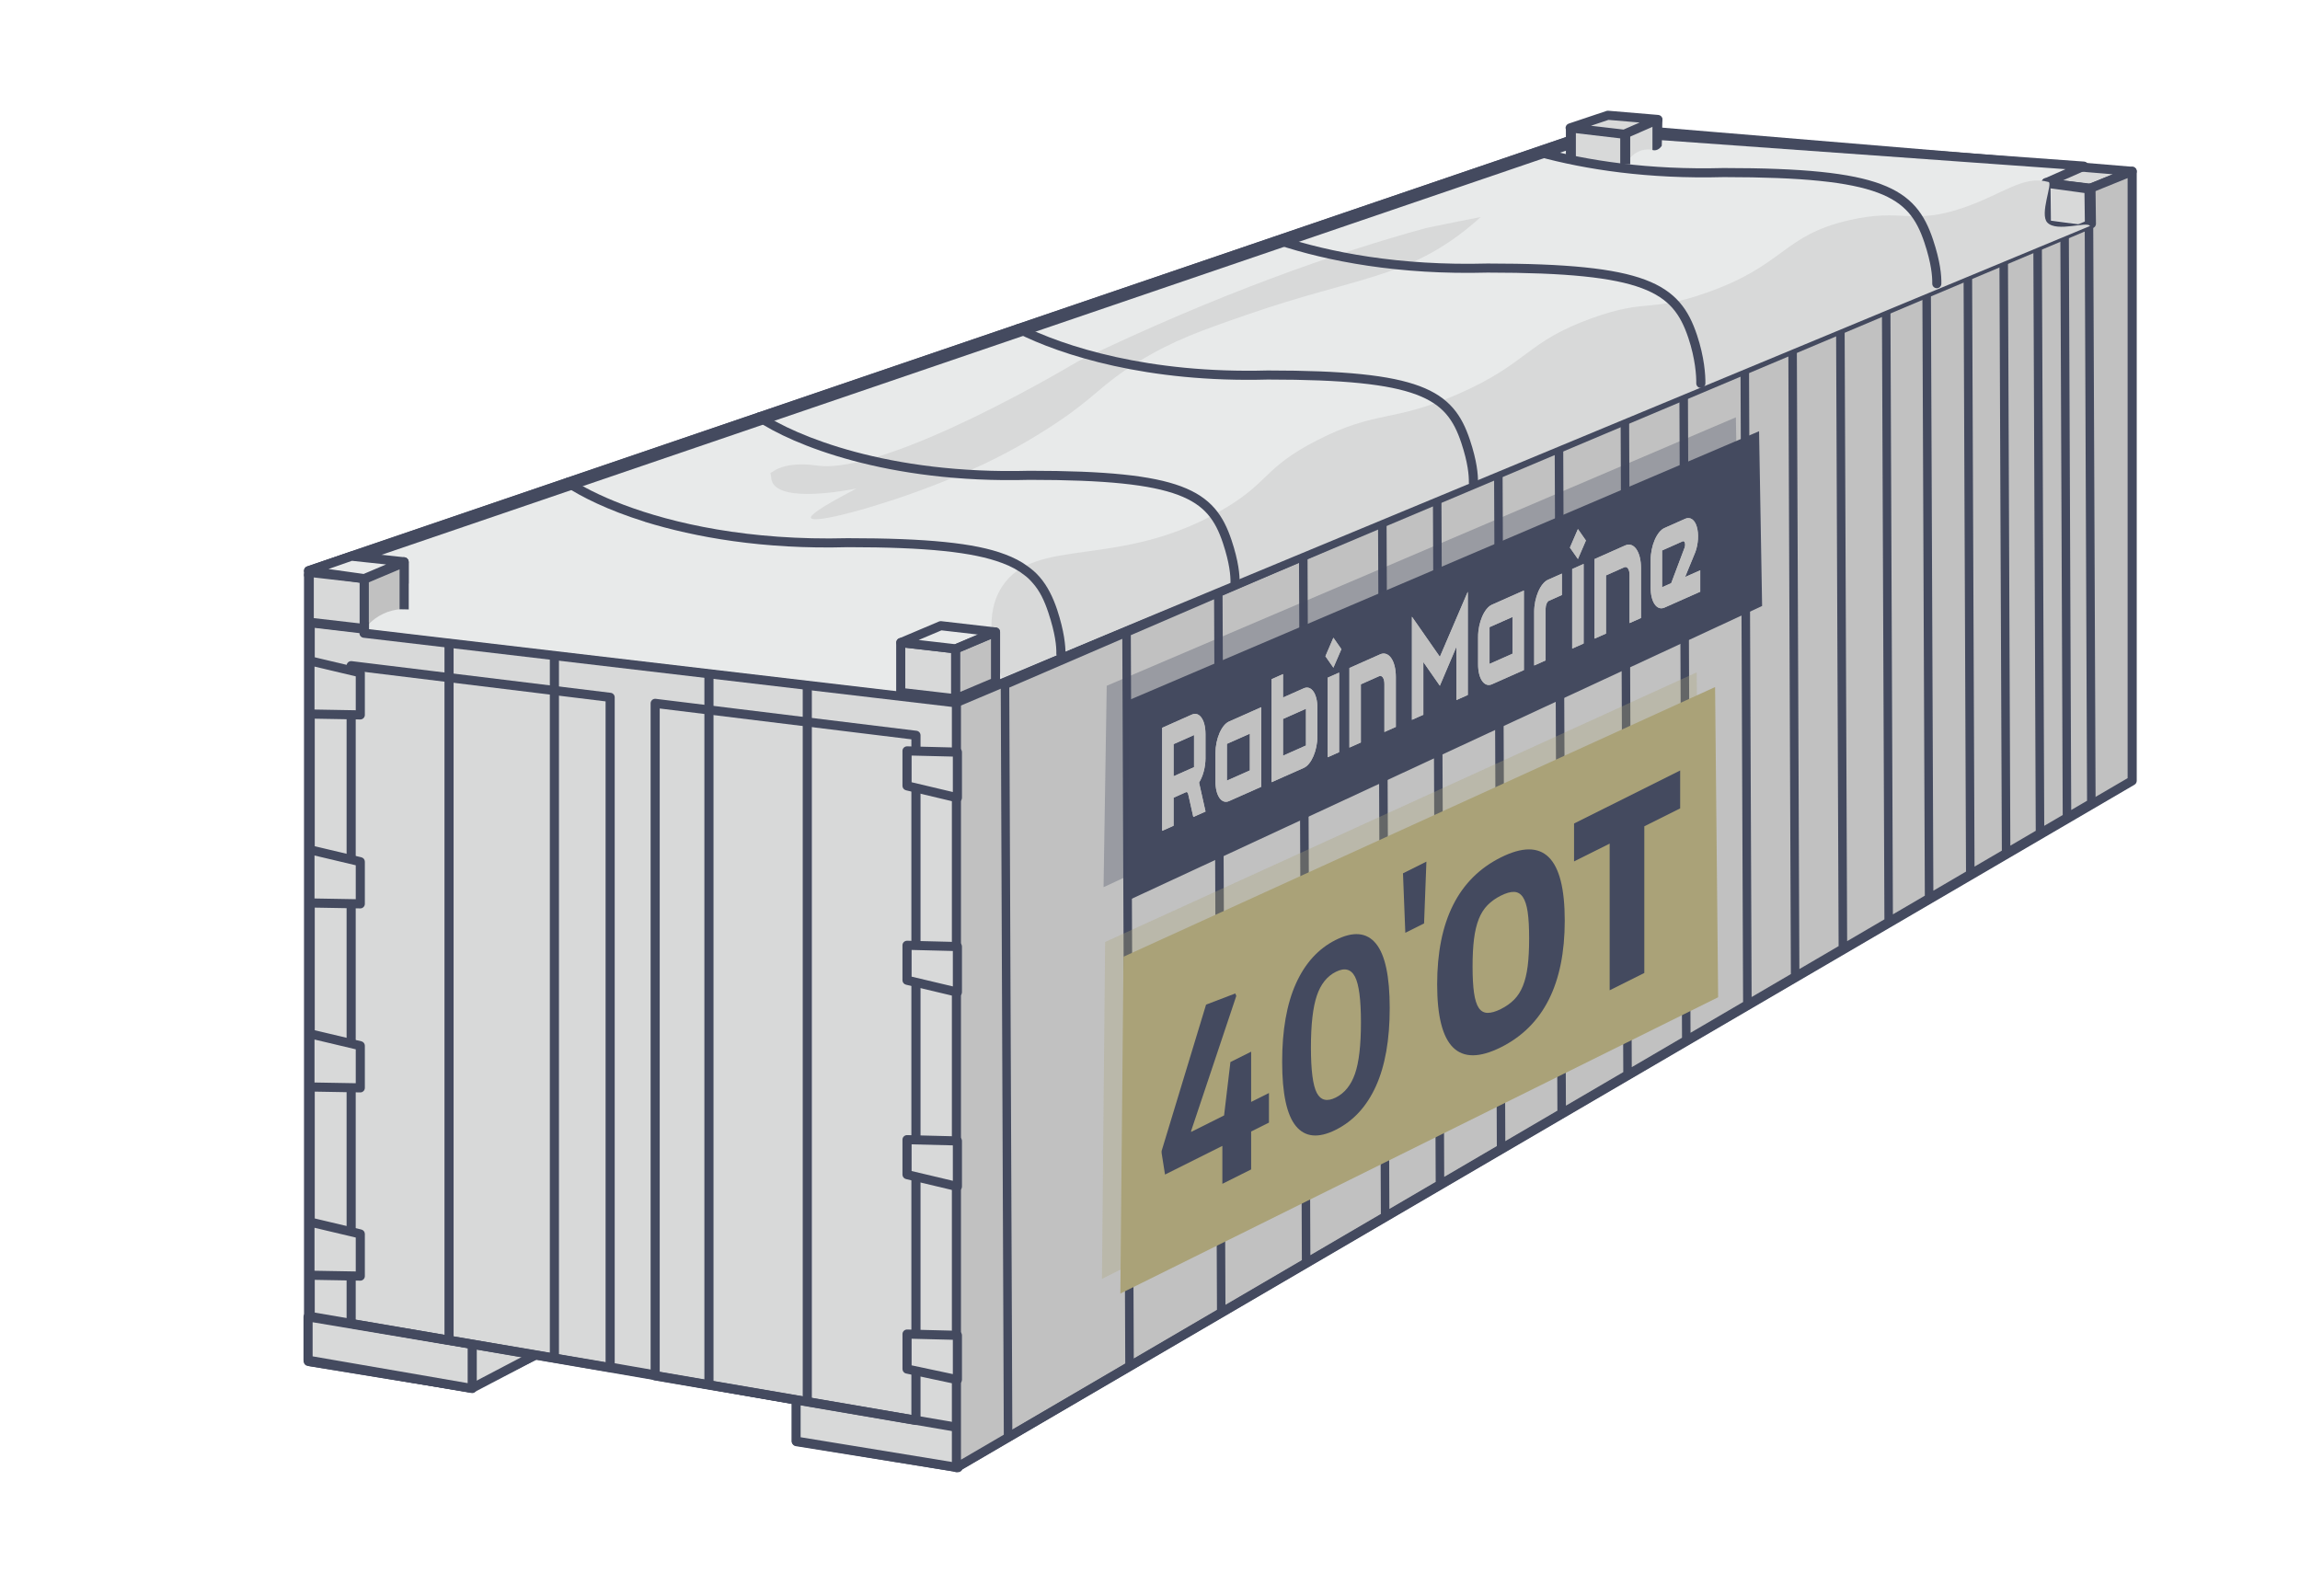<svg xmlns="http://www.w3.org/2000/svg" width="40.668mm" height="28.222mm" viewBox="0 0 115.278 80"><g><g id="Layer_1" data-name="Layer 1"><g><path d="M80.575,6.401l26.293,2.187-58.932,23.894-32.473-3.872L80.575,6.401Z" fill="#d8d9d9" stroke-width="0"></path><path d="M80.501,6.184c.03-.01.062-.014.093-.011l26.293,2.187c.105.009.191.089.207.193.016.105-.042.206-.14.246l-58.932,23.894c-.036.015-.075.02-.113.015l-32.473-3.872c-.106-.013-.189-.097-.2-.203-.011-.106.052-.206.153-.24L80.501,6.184ZM80.604,6.632L16.489,28.502l31.417,3.746,57.989-23.512-25.29-2.104Z" fill="#444a5f" fill-rule="evenodd" stroke-width="0"></path><path d="M31.496,68.827v-35.591h.457v35.591h-.457Z" fill="#444a5f" fill-rule="evenodd" stroke-width="0"></path><path d="M80.575,6.401v29.357L15.464,68.191V28.61L80.575,6.401Z" fill="#d8d9d9" stroke-width="0"></path><path d="M80.708,6.215c.06.043.096.112.096.186v29.357c0,.087-.049.166-.127.205L15.566,68.395c-.071.035-.155.031-.222-.01-.067-.042-.108-.115-.108-.194V28.61c0-.098.062-.185.155-.216L80.501,6.184c.07-.024.147-.012.207.03ZM15.692,28.773v39.048l64.655-32.206V6.72L15.692,28.773Z" fill="#444a5f" fill-rule="evenodd" stroke-width="0"></path><path d="M106.838,39.124l-26.263-3.367L15.449,68.245l8.123,1.327,3.33-1.683,13.021,2.296v2.081l8.017,1.286,58.897-34.429Z" fill="#d8d9d9" stroke-width="0"></path><path d="M80.473,35.553c.041-.02.086-.028.131-.022l26.263,3.367c.097.012.175.085.195.181.019.096-.024.194-.109.243l-58.897,34.429c-.046.027-.099.037-.151.028l-8.017-1.286c-.111-.018-.192-.113-.192-.226v-1.889l-12.757-2.25-3.263,1.649c-.043.022-.092.029-.14.022l-8.123-1.327c-.098-.016-.174-.093-.189-.191-.015-.098.035-.195.124-.239l65.126-32.488ZM80.615,35.993L16.185,68.134l7.351,1.201,3.264-1.649c.044-.022.094-.03.143-.021l13.021,2.296c.109.019.189.114.189.225v1.886l7.744,1.242,58.247-34.049-25.528-3.272Z" fill="#444a5f" fill-rule="evenodd" stroke-width="0"></path><path d="M15.547,68.258l8.118,1.328,3.238-1.697,12.998,2.272v2.081l8.118,1.328v-41.022l-32.473-3.872v39.582Z" fill="#d8d9d9" stroke-width="0"></path><path d="M15.395,28.505c.049-.043.114-.064.179-.056l32.473,3.872c.115.014.202.111.202.227v41.022c0,.067-.029.131-.081.174-.051.043-.119.062-.185.051l-8.118-1.328c-.111-.018-.192-.114-.192-.226v-1.889l-12.733-2.226-3.169,1.661c-.044.023-.094.031-.143.023l-8.118-1.328c-.111-.018-.192-.114-.192-.226V28.676c0-.065.028-.128.077-.171ZM15.775,28.933v39.13l7.851,1.284,3.17-1.662c.045-.023.096-.031.145-.023l12.998,2.272c.109.019.189.114.189.225v1.887l7.661,1.253v-40.55l-32.016-3.817Z" fill="#444a5f" fill-rule="evenodd" stroke-width="0"></path><path d="M15.439,68.183l8.228,1.422v-2.214l-8.228-1.38 0,2.172Z" fill="#d8d9d9" stroke-width="0"></path><path d="M15.292,65.837c.051-.043.119-.062.185-.051l8.228,1.38c.11.018.191.114.191.225v2.213c0,.068-.03.131-.081.175-.052.043-.12.062-.186.05l-8.228-1.422c-.11-.019-.19-.114-.19-.225l-0-2.172c0-.067.03-.131.081-.174ZM15.668,66.281v1.71l7.771,1.343v-1.749l-7.771-1.304Z" fill="#444a5f" fill-rule="evenodd" stroke-width="0"></path><path d="M32.837,68.969l13.072,2.232v-34.343l-13.072-1.601v33.711Z" fill="#d8d9d9" stroke-width="0"></path><path d="M32.685,35.087c.049-.043.114-.064.179-.056l13.072,1.601c.115.014.201.111.201.227v34.343c0,.067-.03.131-.081.175-.051.043-.119.062-.186.051l-13.071-2.232c-.11-.019-.19-.114-.19-.225l-0-33.712c0-.066.028-.128.077-.171ZM33.065,35.516v33.26l12.614,2.154v-33.869l-12.614-1.545Z" fill="#444a5f" fill-rule="evenodd" stroke-width="0"></path><path d="M106.867,39.139V8.588l-58.931,23.894v41.089l58.931-34.432Z" fill="#c1c1c1" stroke-width="0"></path><path d="M106.995,8.398c.063.042.101.114.101.19v30.551c0,.081-.043.156-.113.197l-58.931,34.432c-.071.041-.158.042-.229.001-.071-.041-.115-.116-.115-.198l-0-41.089c0-.093.057-.177.143-.212l58.932-23.894c.07-.029.15-.02.213.022ZM48.165,32.635v40.537l58.474-34.165V8.927l-58.474,23.709Z" fill="#444a5f" fill-rule="evenodd" stroke-width="0"></path><path d="M106.014,38.222V10.112l-55.852,23.576v36.47l55.852-31.937Z" fill="#c1c1c1" stroke-width="0"></path><path d="M104.818,10.704c.06.041.096.109.096.182l.12,29.382c0.0.078-.04.151-.107.19l-54.295,31.773c-.066.039-.147.038-.213-.001-.066-.039-.107-.111-.107-.189l-.154-37.719c-0-.088.051-.167.13-.201l54.328-23.436c.066-.028.142-.021.202.019ZM103.693,11.558l.119,29.047.794-.465-.118-28.925-.795.343ZM103.386,40.855l-.119-29.113-.926.4.119,29.255.925-.542ZM102.034,41.646l-.12-29.32-1.273.549.12,29.516,1.272-.745ZM100.335,42.64l-.121-29.581-1.37.591.122,29.791,1.37-.801ZM98.539,43.691l-.122-29.857-1.638.707.123,30.108,1.637-.958ZM96.475,44.899l-.123-30.174-1.601.691.124,30.419,1.6-.936ZM94.449,46.085l-.124-30.485-1.87.806.126,30.772,1.868-1.093ZM92.154,47.427l-.126-30.837-1.968.849.127,31.139,1.967-1.151ZM89.761,48.828l-.127-31.205-1.97.85.129,31.507,1.969-1.152ZM87.366,50.23l-.129-31.572-2.636,1.137.13,31.977,2.634-1.542ZM84.305,52.021l-.131-32.042-2.52,1.087.132,32.429,2.518-1.474ZM81.361,53.744l-.133-32.495-2.877,1.241.134,32.936,2.875-1.682ZM78.059,55.676l-.135-33.001-2.612,1.127.136,33.402,2.61-1.528ZM75.023,57.453l-.137-33.468-2.639,1.139.138,33.873,2.637-1.544ZM71.959,59.246l-.138-33.938-2.324,1.002.14,34.295,2.323-1.359ZM69.21,60.854l-.14-34.36-3.535,1.525.142,34.903,3.533-2.067ZM65.251,63.171l-.143-34.968-3.832,1.653.145,35.556,3.829-2.241ZM60.996,65.661l-.145-35.621-4.173,1.8.148,36.262,4.17-2.44ZM56.399,68.351l-.148-36.327-5.665,2.443.152,37.197,5.661-3.313Z" fill="#444a5f" fill-rule="evenodd" stroke-width="0"></path><path d="M17.599,66.35l12.981,2.202v-33.596l-12.981-1.587v32.981Z" fill="#d8d9d9" stroke-width="0"></path><path d="M17.448,33.198c.049-.043.114-.064.179-.056l12.981,1.587c.115.014.201.111.201.227v33.596c0,.067-.03.131-.081.175-.051.043-.119.062-.186.051l-12.981-2.202c-.11-.019-.19-.114-.19-.225v-32.981c0-.066.028-.128.077-.171ZM17.828,33.627l0,32.53,12.524,2.125v-33.123l-12.524-1.531Z" fill="#444a5f" fill-rule="evenodd" stroke-width="0"></path><path d="M27.558,68.018V31.612h.457v36.406h-.457Z" fill="#444a5f" fill-rule="evenodd" stroke-width="0"></path><path d="M22.277,67.243l-0-36.335h.457v36.335h-.457Z" fill="#444a5f" fill-rule="evenodd" stroke-width="0"></path><path d="M35.304,69.285l-0-37.18h.457v37.18h-.457Z" fill="#444a5f" fill-rule="evenodd" stroke-width="0"></path><path d="M40.233,70.13v-37.955h.457v37.955h-.457Z" fill="#444a5f" fill-rule="evenodd" stroke-width="0"></path><path d="M45.461,39.393l2.524.599v-2.288l-2.524-.063v1.752Z" fill="#d8d9d9" stroke-width="0"></path><path d="M45.302,37.477c.044-.043.104-.066.165-.065l2.524.063c.124.003.223.104.223.229v2.288c0,.07-.032.136-.087.179-.055.043-.127.059-.195.043l-2.524-.599c-.103-.025-.176-.117-.176-.222v-1.752c0-.062.025-.121.069-.164ZM45.69,37.875v1.337l2.067.49v-1.776l-2.067-.051Z" fill="#444a5f" fill-rule="evenodd" stroke-width="0"></path><path d="M18.058,35.837l-2.524-.044v-2.667l2.524.599v2.112Z" fill="#d8d9d9" stroke-width="0"></path><path d="M15.392,32.947c-.055.043-.087.109-.087.179v2.667c0,.125.1.226.225.229l2.524.044c.061.001.12-.023.164-.066.044-.043.068-.102.068-.163v-2.112c0-.106-.073-.198-.176-.222l-2.524-.599c-.068-.016-.14-0-.195.043ZM17.83,33.905v1.699l-2.067-.036v-2.154l2.067.49Z" fill="#444a5f" fill-rule="evenodd" stroke-width="0"></path><path d="M18.058,45.308l-2.524-.044v-2.667l2.524.599v2.112Z" fill="#d8d9d9" stroke-width="0"></path><path d="M15.392,42.418c-.055.043-.087.109-.087.179v2.667c0,.125.1.226.225.229l2.524.044c.061.001.12-.022.164-.066.044-.043.068-.102.068-.163v-2.112c0-.106-.073-.198-.176-.222l-2.524-.599c-.068-.016-.14-0-.195.043ZM17.83,43.376v1.699l-2.067-.036v-2.154l2.067.49Z" fill="#444a5f" fill-rule="evenodd" stroke-width="0"></path><path d="M18.058,54.533l-2.524-.043v-2.667l2.524.599v2.112Z" fill="#d8d9d9" stroke-width="0"></path><path d="M15.392,51.642c-.055.043-.087.109-.087.179v2.667c0,.125.1.226.225.229l2.524.044c.061.001.12-.022.164-.066.044-.043.068-.102.068-.163v-2.112c0-.106-.073-.198-.176-.222l-2.524-.599c-.068-.016-.14-0-.195.043ZM17.83,52.601v1.699l-2.067-.036v-2.154l2.067.49Z" fill="#444a5f" fill-rule="evenodd" stroke-width="0"></path><path d="M18.058,63.969l-2.524-.044v-2.667l2.524.599v2.112Z" fill="#d8d9d9" stroke-width="0"></path><path d="M15.392,61.078c-.055.043-.087.109-.087.179v2.667c0,.125.1.226.225.229l2.524.044c.061.001.12-.022.164-.066.044-.043.068-.102.068-.163v-2.112c0-.106-.073-.198-.176-.223l-2.524-.599c-.068-.016-.14-0-.195.043ZM17.83,62.037v1.699l-2.067-.036v-2.154l2.067.49Z" fill="#444a5f" fill-rule="evenodd" stroke-width="0"></path><path d="M45.461,49.138l2.524.599v-2.288l-2.524-.063v1.752Z" fill="#d8d9d9" stroke-width="0"></path><path d="M45.302,47.222c.044-.043.104-.066.165-.065l2.524.063c.124.003.223.104.223.229v2.288c0,.07-.032.136-.087.179-.055.043-.127.059-.195.043l-2.524-.599c-.103-.024-.176-.117-.176-.222v-1.752c0-.062.025-.121.069-.164ZM45.69,47.62v1.337l2.067.49v-1.776l-2.067-.052Z" fill="#444a5f" fill-rule="evenodd" stroke-width="0"></path><path d="M45.461,58.882l2.524.599v-2.288l-2.524-.063v1.752Z" fill="#d8d9d9" stroke-width="0"></path><path d="M45.302,56.966c.044-.043.104-.066.165-.065l2.524.063c.124.003.223.104.223.229v2.288c0,.07-.032.136-.087.179-.055.043-.127.059-.195.043l-2.524-.599c-.103-.024-.176-.117-.176-.222v-1.752c0-.062.025-.121.069-.164ZM45.69,57.364v1.337l2.067.49v-1.776l-2.067-.051Z" fill="#444a5f" fill-rule="evenodd" stroke-width="0"></path><path d="M45.461,68.627l2.524.536v-2.226l-2.524-.063v1.752Z" fill="#d8d9d9" stroke-width="0"></path><path d="M45.302,66.711c.044-.043.104-.066.165-.065l2.524.063c.124.003.223.104.223.229v2.226c0,.069-.031.134-.085.178-.054.043-.124.06-.191.046l-2.524-.537c-.106-.022-.181-.116-.181-.224v-1.752c0-.062.025-.121.069-.164ZM45.69,67.109v1.333l2.067.439v-1.72l-2.067-.052Z" fill="#444a5f" fill-rule="evenodd" stroke-width="0"></path><path d="M47.906,35.268l-32.467-3.834.054-.454,32.467,3.834-.054.454Z" fill="#444a5f" fill-rule="evenodd" stroke-width="0"></path><path d="M47.899,71.77l-32.464-5.566.077-.451,32.464,5.566-.077.451Z" fill="#444a5f" fill-rule="evenodd" stroke-width="0"></path><path d="M80.564,6.403l23.977,2.007-1.69.739,1.971.282v1.584l-56.921,24.012-29.657-3.486v-2.535l-2.781-.387L80.564,6.403Z" fill="#e8eaea" stroke-width="0"></path><path d="M102.807,11.02l-.024-1.863,1.777.255.024,1.863-1.777-.255Z" fill="#d8d9d9" stroke-width="0"></path><path d="M104.926,9.462c0-.128-.08-.234-.2-.245l-2.16-.286c-.06-.011-.13.011-.18.064-.04.043-.07.107-.07.181l.02,2.108c0,.117.09.224.21.234l.79.084.9-.351-1.44-.19-.02-1.619,1.7.233.02,1.48.45-.181-.02-1.512Z" fill="#444a5f" fill-rule="evenodd" stroke-width="0"></path><path d="M80.49,6.386c.03-.01.061-.014.093-.011l23.884,1.725c.104.009.189.087.206.19s-.038.205-.134.247l-1.141.505,1.436.172c.112.016.196.113.196.226l.022,1.776c0,.092-.055.175-.14.211l-56.921,24.012c-.036.015-.076.021-.116.016l-29.657-3.486c-.115-.014-.202-.111-.202-.227v-2.336l-2.584-.36c-.105-.015-.186-.099-.196-.205-.01-.105.054-.204.154-.238L80.49,6.386ZM80.592,6.834L16.446,28.725l1.83.255c.113.016.197.112.197.226v2.332l29.395,3.455,56.726-23.93-.022-1.426-2.035-.257c-.101-.014-.18-.094-.194-.195-.014-.101.041-.199.135-.24l1.05-.465-22.937-1.645Z" fill="#444a5f" fill-rule="evenodd" stroke-width="0"></path><path d="M45.144,34.71v-2.5l2.757.317v2.5l-2.757-.317Z" fill="#d8d9d9" stroke-width="0"></path><path d="M44.992,32.04c.049-.043.114-.064.178-.056l2.757.317c.115.013.203.111.203.227v2.5c0,.065-.028.127-.076.171-.049.043-.113.064-.178.057l-2.757-.317c-.115-.013-.202-.111-.202-.227v-2.5c0-.065.028-.127.076-.171ZM45.373,32.467v2.04l2.3.264v-2.04l-2.3-.264Z" fill="#444a5f" fill-rule="evenodd" stroke-width="0"></path><path d="M15.499,31.189v-2.5l2.757.317v2.5l-2.757-.317Z" fill="#d8d9d9" stroke-width="0"></path><path d="M15.346,28.519c.049-.043.114-.064.178-.057l2.757.317c.115.013.203.111.203.227v2.5c0,.065-.028.127-.076.171-.049.043-.114.064-.178.057l-2.757-.317c-.115-.013-.202-.111-.202-.227v-2.5c0-.065.028-.127.076-.171ZM15.727,28.946v2.04l2.3.264v-2.04l-2.3-.264Z" fill="#444a5f" fill-rule="evenodd" stroke-width="0"></path><path d="M49.897,34.182v-2.5l-1.996.845v2.5l1.996-.845Z" fill="#c1c1c1" stroke-width="0"></path><path d="M20.252,29.218v-1.056l-1.996.845,1.996.211Z" fill="#d8d9d9" stroke-width="0"></path><path d="M20.378,27.971c.064.042.102.114.102.191v1.056c0,.065-.028.127-.076.17-.048.043-.113.064-.177.057l-1.996-.211c-.104-.011-.187-.091-.202-.194-.015-.103.041-.203.137-.244l1.996-.845c.071-.03.151-.022.215.02ZM19.159,28.872l.864.091v-.457l-.864.366Z" fill="#444a5f" fill-rule="evenodd" stroke-width="0"></path><path d="M20.242,30.531c.004-.778.008-1.557.011-2.335l-1.996.845v2.5c.161-.21.536-.637,1.169-.864.318-.114.606-.143.815-.146Z" fill="#c1c1c1" stroke-width="0"></path><path d="M20.376,28.01c-.06-.05-.14-.05-.21-.02l-2,.84c-.08.04-.14.12-.14.21v2.5c0,.08.04.15.1.19.07.04.15.05.22.02l.15-.06v-.49h-.01v-2.01l1.54-.65v2l.46.01v-2.35c0-.08-.04-.15-.11-.19Z" fill="#444a5f" fill-rule="evenodd" stroke-width="0"></path><path d="M47.151,31.366l2.746.317-1.996.845-2.746-.317,1.996-.845Z" fill="#e8eaea" stroke-width="0"></path><path d="M80.589,5.758l2.51.211-1.69.739-2.711-.317,1.891-.634Z" fill="#d8d9d9" stroke-width="0"></path><path d="M82.991,6.235c-.032.43-.063.86-.095,1.291-.13-.031-.296-.05-.48-.019-.668.113-.988.785-1.028.874.052-.557.103-1.113.155-1.67l1.449-.476Z" fill="#d8d9d9" stroke-width="0"></path><path d="M81.399,6.78c-.032.43-.012,1.252-.044,1.682-.13-.031-1.401-.382-1.585-.35-.668.113-.949-.194-.99-.105.052-.557.027-.897.079-1.454l2.54.228Z" fill="#d8d9d9" stroke-width="0"></path><path d="M80.517,5.562c.029-.01.06-.014.091-.011l2.51.211c.104.009.189.087.206.19s-.038.205-.134.247l-1.69.739c-.037.016-.078.022-.118.018l-2.711-.317c-.106-.012-.19-.097-.201-.203-.011-.106.054-.206.155-.24l1.892-.634ZM80.617,6.01l-.877.294,1.634.191.807-.353-1.564-.132Z" fill="#444a5f" fill-rule="evenodd" stroke-width="0"></path><path d="M38.709,24.17c-.032-.07-.053-.149-.058-.239-.012-.075-.024-.15-.036-.224.015-.006.035-.015.058-.028.032-.018.053-.034.054-.035.749-.543,2.155-.315,2.155-.315,3.529.572,13.163-5.225,13.163-5.225,6.997-3.372,12.958-5.45,17.437-6.675.004.009.021.001.037-.006.919-.194,1.805-.373,2.695-.543-.123.112-.323.29-.577.498-3.145,2.581-5.729,2.526-11.081,4.378-2.376.822-3.735,1.302-5.467,2.358-2.007,1.224-2.068,1.731-4.364,3.233-2.533,1.657-4.713,2.514-6.016,3.018-2.676,1.035-5.932,1.92-6.063,1.596-.045-.113.305-.444,2.287-1.475-.428.086-3.743.729-4.227-.316Z" fill="#d8d9d9" stroke-width="0"></path><path d="M17.611,27.88l2.641.282-1.996.845-2.757-.387,2.112-.739Z" fill="#e8eaea" stroke-width="0"></path><path d="M17.536,27.664c.032-.011.066-.015.1-.011l2.641.282c.104.011.187.091.202.194.015.103-.041.203-.137.244l-1.996.845c-.038.016-.08.022-.121.016l-2.757-.387c-.104-.015-.185-.099-.196-.204-.01-.105.052-.203.152-.238l2.112-.739ZM17.638,28.113l-1.175.411,1.762.247,1.125-.476-1.712-.183Z" fill="#444a5f" fill-rule="evenodd" stroke-width="0"></path><rect x="81.208" y="6.563" width=".5" height="1.672" fill="#444a5f" stroke-width="0"></rect><rect x="78.484" y="6.39" width=".5" height="1.557" fill="#444a5f" stroke-width="0"></rect><path d="M83.29,7.308c-.035.052-.103.139-.205.189-.116.057-.215.037-.262.022v-1.59h.5c-.011.46-.022.919-.033,1.379Z" fill="#444a5f" stroke-width="0"></path><path d="M50.218,33.975c18.178-7.548,36.355-15.096,54.533-22.645-.111-.26-1.661.332-2.138-.176-.397-.422.282-1.97.064-2.031-1.269-.354-2.237.581-4.219,1.272-2.648.924-3.078.009-5.817.652-3.327.781-3.165,2.243-7.127,3.633-2.813.987-2.961.274-5.72,1.267-3.318,1.194-3.176,2.251-6.691,3.795-3.33,1.462-4.109.799-7.093,2.331-2.718,1.396-2.34,2.084-4.751,3.489-5.159,3.007-9.345,1.287-11.021,3.822-.511.774-.908,2.124-.019,4.59Z" fill="#d8d9d9" stroke-width="0"></path><path d="M37.867,20.773c.071-.105.213-.132.317-.061,1.663,1.123,6.323,3.082,13.406,2.887l.006-0h0c3.825,0,6.144.235,7.609.784.74.278,1.271.638,1.669,1.094.396.454.648.991.852,1.599.353,1.059.412,1.742.405,2.146-.002.126-.107.227-.233.224-.126-.002-.227-.107-.224-.233.006-.346-.042-.977-.381-1.993-.193-.579-.422-1.052-.763-1.444-.339-.389-.802-.711-1.485-.967-1.379-.517-3.619-.755-7.446-.755-7.162.197-11.918-1.781-13.671-2.965-.105-.071-.132-.213-.061-.317Z" fill="#444a5f" fill-rule="evenodd" stroke-width="0"></path><path d="M50.836,16.369c.057-.113.194-.158.307-.101,2.191,1.107,6.437,2.467,12.394,2.303l.006-0v0c3.826,0,6.144.235,7.61.784.74.278,1.271.638,1.668,1.094.397.455.649.991.852,1.599.354,1.059.413,1.742.405,2.146-.002.126-.107.227-.233.224s-.226-.107-.224-.233c.006-.346-.042-.977-.381-1.993-.194-.579-.422-1.052-.763-1.444-.339-.389-.802-.711-1.485-.967-1.379-.517-3.619-.755-7.445-.755-6.028.166-10.349-1.209-12.609-2.352-.113-.057-.158-.195-.101-.307Z" fill="#444a5f" fill-rule="evenodd" stroke-width="0"></path><path d="M53.404,32.779c-.01.13-.11.23-.24.22-.12,0-.22-.1-.22-.23.01-.36-.05-1.01-.4-2.06-.2-.6-.43-1.09-.79-1.49-.12-.14-.25-.27-.4-.38-.3-.24-.67-.45-1.14-.62-1.43-.54-3.76-.79-7.72-.79-4.24.12-7.67-.5-10.17-1.27,0-.01-.01-.01-.02-.01-1.86-.58-3.2-1.26-3.98-1.78-.1-.07-.13-.21-.06-.31.07-.11.21-.14.32-.07.56.38,1.45.85,2.66,1.31,2.48.94,6.29,1.81,11.24,1.68h.01c1.98,0,3.57.06,4.85.19,1.29.13,2.27.33,3.03.62.43.16.8.35,1.11.58.23.16.44.34.62.55.4.46.67,1.02.88,1.64.36,1.1.42,1.8.42,2.22Z" fill="#444a5f" fill-rule="evenodd" stroke-width="0"></path><path d="M63.87,11.974c.04-.12.169-.185.289-.145,2.473.819,5.984,1.502,10.4,1.381l.006-0v0c3.965,0,6.366.242,7.884.809.766.286,1.315.658,1.726,1.128.41.468.671,1.021.881,1.649.368,1.099.428,2.015.42,2.426-.002.126-.107.227-.233.224-.126-.002-.226-.107-.224-.233.007-.364-.047-1.228-.396-2.272-.201-.599-.438-1.089-.792-1.494-.353-.403-.834-.736-1.542-1.001-1.431-.535-3.755-.78-7.721-.781-4.468.122-8.03-.569-10.553-1.404-.12-.04-.185-.169-.145-.289Z" fill="#444a5f" fill-rule="evenodd" stroke-width="0"></path><path d="M76.928,7.569c.033-.122.159-.194.281-.16,2.359.643,5.445,1.116,9.179,1.014l.006-0v0c3.965,0,6.366.242,7.884.809.766.286,1.315.658,1.726,1.128.41.468.671,1.021.881,1.649.366,1.093.427,1.798.419,2.215-.002.126-.106.227-.232.224-.127-.002-.227-.107-.225-.233.007-.358-.044-1.011-.395-2.061-.201-.599-.438-1.089-.792-1.494-.353-.403-.834-.736-1.542-1.001-1.431-.535-3.755-.78-7.721-.781-3.778.103-6.907-.375-9.309-1.03-.121-.033-.193-.159-.16-.281Z" fill="#444a5f" fill-rule="evenodd" stroke-width="0"></path><path d="M50.024,31.492c.064.042.102.114.102.191v2.5c0,.092-.055.175-.14.21l-1.996.845c-.071.03-.151.022-.215-.02-.064-.042-.102-.114-.102-.191v-2.5c0-.092.055-.175.139-.21l1.996-.845c.071-.03.151-.022.215.02ZM48.13,32.679v2.003l1.539-.651v-2.003l-1.539.651Z" fill="#444a5f" fill-rule="evenodd" stroke-width="0"></path><path d="M47.062,31.155c.036-.015.076-.021.115-.017l2.746.317c.103.012.185.092.2.195.015.103-.042.203-.137.243l-1.996.845c-.036.015-.076.021-.115.017l-2.746-.317c-.103-.012-.185-.092-.2-.195-.015-.103.042-.203.137-.243l1.996-.845ZM47.185,31.599l-1.142.483,1.825.21,1.142-.483-1.825-.211Z" fill="#444a5f" fill-rule="evenodd" stroke-width="0"></path></g><g><polygon points="87.156 29.679 55.311 44.472 55.47 34.377 87.004 20.919 87.156 29.679" fill="#444a5f" opacity=".32" stroke-width="0"></polygon><polygon points="85.193 49.253 55.231 64.105 55.39 47.22 85.041 33.703 85.193 49.253" fill="#aaa278" opacity=".32" stroke-width="0"></polygon><polygon points="88.319 30.376 56.474 45.169 56.632 35.075 88.167 21.617 88.319 30.376" fill="#444a5f" stroke-width="0"></polygon><g><polygon points="66.545 37.959 67.118 37.705 67.118 33.716 66.545 33.97 66.545 37.959" fill="#c1c1c1" stroke-width="0"></polygon><polygon points="66.545 37.959 67.118 37.705 67.118 33.716 66.545 33.97 66.545 37.959" fill="#c1c1c1" stroke-width="0"></polygon><polygon points="66.431 32.896 66.831 33.47 67.232 32.541 66.831 31.967 66.431 32.896" fill="#c1c1c1" stroke-width="0"></polygon><polygon points="66.431 32.896 66.831 33.47 67.232 32.541 66.831 31.967 66.431 32.896" fill="#c1c1c1" stroke-width="0"></polygon><g><path d="M60.921,37.746v1.437c0,.704.305,1.141.68.974l1.616-.718v-3.989l-1.616.718c-.376.167-.68.873-.68,1.578M62.644,38.619l-1.15.511v-1.842l1.15-.511v1.842Z" fill="#c1c1c1" stroke-width="0"></path><path d="M60.921,37.746v1.437c0,.704.305,1.141.68.974l1.616-.718v-3.989l-1.616.718c-.376.167-.68.873-.68,1.578M62.644,38.619l-1.15.511v-1.842l1.15-.511v1.842Z" fill="#c1c1c1" stroke-width="0"></path><path d="M65.349,34.502l-1.043.463v-1.174l-.573.255v5.164l.573-.255,1.043-.463c.376-.167.68-.874.68-1.578v-1.437c0-.705-.305-1.141-.68-.974M65.456,37.37l-1.15.511v-1.842l1.15-.511v1.842Z" fill="#c1c1c1" stroke-width="0"></path><path d="M65.349,34.502l-1.043.463v-1.174l-.573.255v5.164l.573-.255,1.043-.463c.376-.167.68-.874.68-1.578v-1.437c0-.705-.305-1.141-.68-.974M65.456,37.37l-1.15.511v-1.842l1.15-.511v1.842Z" fill="#c1c1c1" stroke-width="0"></path><path d="M60.42,37.999v-1.205c0-.705-.304-1.141-.68-.974l-1.492.663v5.164l.573-.254v-1.407l.619-.275c.05-.022.095.015.113.095l.257,1.147.613-.272-.325-1.452c.194-.312.323-.771.323-1.23M59.847,38.456l-1.026.456v-1.61l1.026-.456v1.61Z" fill="#c1c1c1" stroke-width="0"></path><path d="M60.42,37.999v-1.205c0-.705-.304-1.141-.68-.974l-1.492.663v5.164l.573-.254v-1.407l.619-.275c.05-.022.095.015.113.095l.257,1.147.613-.272-.325-1.452c.194-.312.323-.771.323-1.23M59.847,38.456l-1.026.456v-1.61l1.026-.456v1.61Z" fill="#c1c1c1" stroke-width="0"></path><path d="M69.166,32.804l-1.532.681v3.989l.573-.255v-2.916l.913-.406c.148-.066.268.106.268.384v2.413l.573-.255v-2.5c0-.823-.356-1.332-.794-1.137" fill="#c1c1c1" stroke-width="0"></path><path d="M69.166,32.804l-1.532.681v3.989l.573-.255v-2.916l.913-.406c.148-.066.268.106.268.384v2.413l.573-.255v-2.5c0-.823-.356-1.332-.794-1.137" fill="#c1c1c1" stroke-width="0"></path><path d="M76.895,30.672v2.688l.573-.255v-2.601c0-.173.075-.348.168-.389l.648-.288v-1.074l-.695.309c-.383.17-.694.892-.694,1.611" fill="#c1c1c1" stroke-width="0"></path><path d="M76.895,30.672v2.688l.573-.255v-2.601c0-.173.075-.348.168-.389l.648-.288v-1.074l-.695.309c-.383.17-.694.892-.694,1.611" fill="#c1c1c1" stroke-width="0"></path><polygon points="72.168 32.925 70.77 30.918 70.767 30.919 70.767 36.083 71.339 35.829 71.339 33.187 72.167 34.375 72.995 32.428 72.995 35.093 73.568 34.838 73.568 29.674 73.56 29.678 72.168 32.925" fill="#c1c1c1" stroke-width="0"></polygon><polygon points="72.168 32.925 70.77 30.918 70.767 30.919 70.767 36.083 71.339 35.829 71.339 33.187 72.167 34.375 72.995 32.428 72.995 35.093 73.568 34.838 73.568 29.674 73.56 29.678 72.168 32.925" fill="#c1c1c1" stroke-width="0"></polygon><path d="M74.084,31.922v1.385c0,.718.311,1.164.694.994l1.601-.711v-3.989l-1.601.711c-.383.17-.694.892-.694,1.611M75.807,32.769l-1.15.511v-1.842l1.15-.511v1.842Z" fill="#c1c1c1" stroke-width="0"></path><path d="M74.084,31.922v1.385c0,.718.311,1.164.694.994l1.601-.711v-3.989l-1.601.711c-.383.17-.694.892-.694,1.611M75.807,32.769l-1.15.511v-1.842l1.15-.511v1.842Z" fill="#c1c1c1" stroke-width="0"></path><path d="M84.97,27.683c.153-.421.182-.911.077-1.275-.103-.356-.331-.514-.581-.403l-1.039.462c-.383.17-.694.892-.694,1.612v1.384c0,.719.311,1.164.694.994l1.791-.796v-1.074l-.759.337.51-1.241ZM83.762,29.234l-.456.202v-1.842l1.03-.458c.043-.019.082 0.0.104.053.029.068.026.174-.006.264l-.672,1.781Z" fill="#c1c1c1" stroke-width="0"></path><path d="M84.97,27.683c.153-.421.182-.911.077-1.275-.103-.356-.331-.514-.581-.403l-1.039.462c-.383.17-.694.892-.694,1.612v1.384c0,.719.311,1.164.694.994l1.791-.796v-1.074l-.759.337.51-1.241ZM83.762,29.234l-.456.202v-1.842l1.03-.458c.043-.019.082 0.0.104.053.029.068.026.174-.006.264l-.672,1.781Z" fill="#c1c1c1" stroke-width="0"></path><polygon points="78.8 32.513 79.373 32.258 79.373 28.269 78.8 28.524 78.8 32.513" fill="#c1c1c1" stroke-width="0"></polygon><polygon points="78.8 32.513 79.373 32.258 79.373 28.269 78.8 28.524 78.8 32.513" fill="#c1c1c1" stroke-width="0"></polygon><polygon points="78.686 27.45 79.087 28.023 79.488 27.094 79.087 26.52 78.686 27.45" fill="#c1c1c1" stroke-width="0"></polygon><polygon points="78.686 27.45 79.087 28.023 79.488 27.094 79.087 26.52 78.686 27.45" fill="#c1c1c1" stroke-width="0"></polygon><path d="M81.454,27.343l-1.532.681v3.989l.573-.254v-2.916l.913-.406c.148-.066.268.106.268.384v2.413l.573-.255v-2.5c0-.823-.356-1.332-.794-1.137" fill="#c1c1c1" stroke-width="0"></path><path d="M81.454,27.343l-1.532.681v3.989l.573-.254v-2.916l.913-.406c.148-.066.268.106.268.384v2.413l.573-.255v-2.5c0-.823-.356-1.332-.794-1.137" fill="#c1c1c1" stroke-width="0"></path></g></g><polygon points="86.115 49.991 56.153 64.843 56.311 47.958 85.962 34.441 86.115 49.991" fill="#aaa278" stroke-width="0"></polygon><g><path d="M58.221,57.796v-.1l2.226-7.33.049-.024,1.419-.542.049.125-2.263,6.765v.051l1.651-.826.318-2.676,1.038-.52v2.518l.893-.446v1.483l-.893.447v1.9l-1.442.721v-1.9l-2.874,1.436-.171-1.081Z" fill="#444a5f" stroke-width="0"></path><path d="M66.953,56.634c-.873.437-1.539.374-2-.185-.46-.56-.69-1.634-.69-3.223s.23-2.896.69-3.921c.461-1.024,1.127-1.755,2-2.19.88-.44,1.55-.378,2.011.186.461.564.69,1.643.69,3.231s-.229,2.893-.69,3.912-1.131,1.749-2.011,2.189ZM66.953,55.016c.44-.221.76-.616.96-1.189.199-.571.299-1.43.299-2.574s-.1-1.909-.299-2.293c-.2-.383-.52-.465-.96-.244-.44.22-.759.62-.954,1.201-.196.581-.294,1.444-.294,2.589s.098,1.904.294,2.278c.195.375.514.452.954.232Z" fill="#444a5f" stroke-width="0"></path><path d="M71.375,46.29l-.939.469-.117-2.981,1.174-.586-.117,3.099Z" fill="#444a5f" stroke-width="0"></path><path d="M75.224,52.499c-2.128,1.063-3.192.012-3.192-3.155,0-3.179,1.064-5.3,3.192-6.363,2.136-1.067,3.203-.012,3.203,3.167,0,3.167-1.067,5.284-3.203,6.352ZM75.224,50.582c.269-.134.492-.294.672-.478s.324-.412.434-.683c.11-.272.189-.601.239-.987.049-.386.073-.851.073-1.395,0-.545-.024-.985-.073-1.322-.05-.336-.131-.588-.245-.753-.113-.165-.26-.25-.44-.255-.179-.005-.399.058-.659.188-.262.131-.483.289-.667.476-.183.186-.33.418-.439.694-.11.277-.19.609-.239.995s-.073.85-.073,1.395c0,.533.024.972.073,1.313.049.343.129.595.239.757.109.161.257.243.439.246.184.003.405-.061.667-.191Z" fill="#444a5f" stroke-width="0"></path><path d="M80.678,42.289l-1.785.892v-1.9l5.319-2.658v1.9l-1.797.898v7.352l-1.737.868v-7.352Z" fill="#444a5f" stroke-width="0"></path></g></g></g></g></svg>